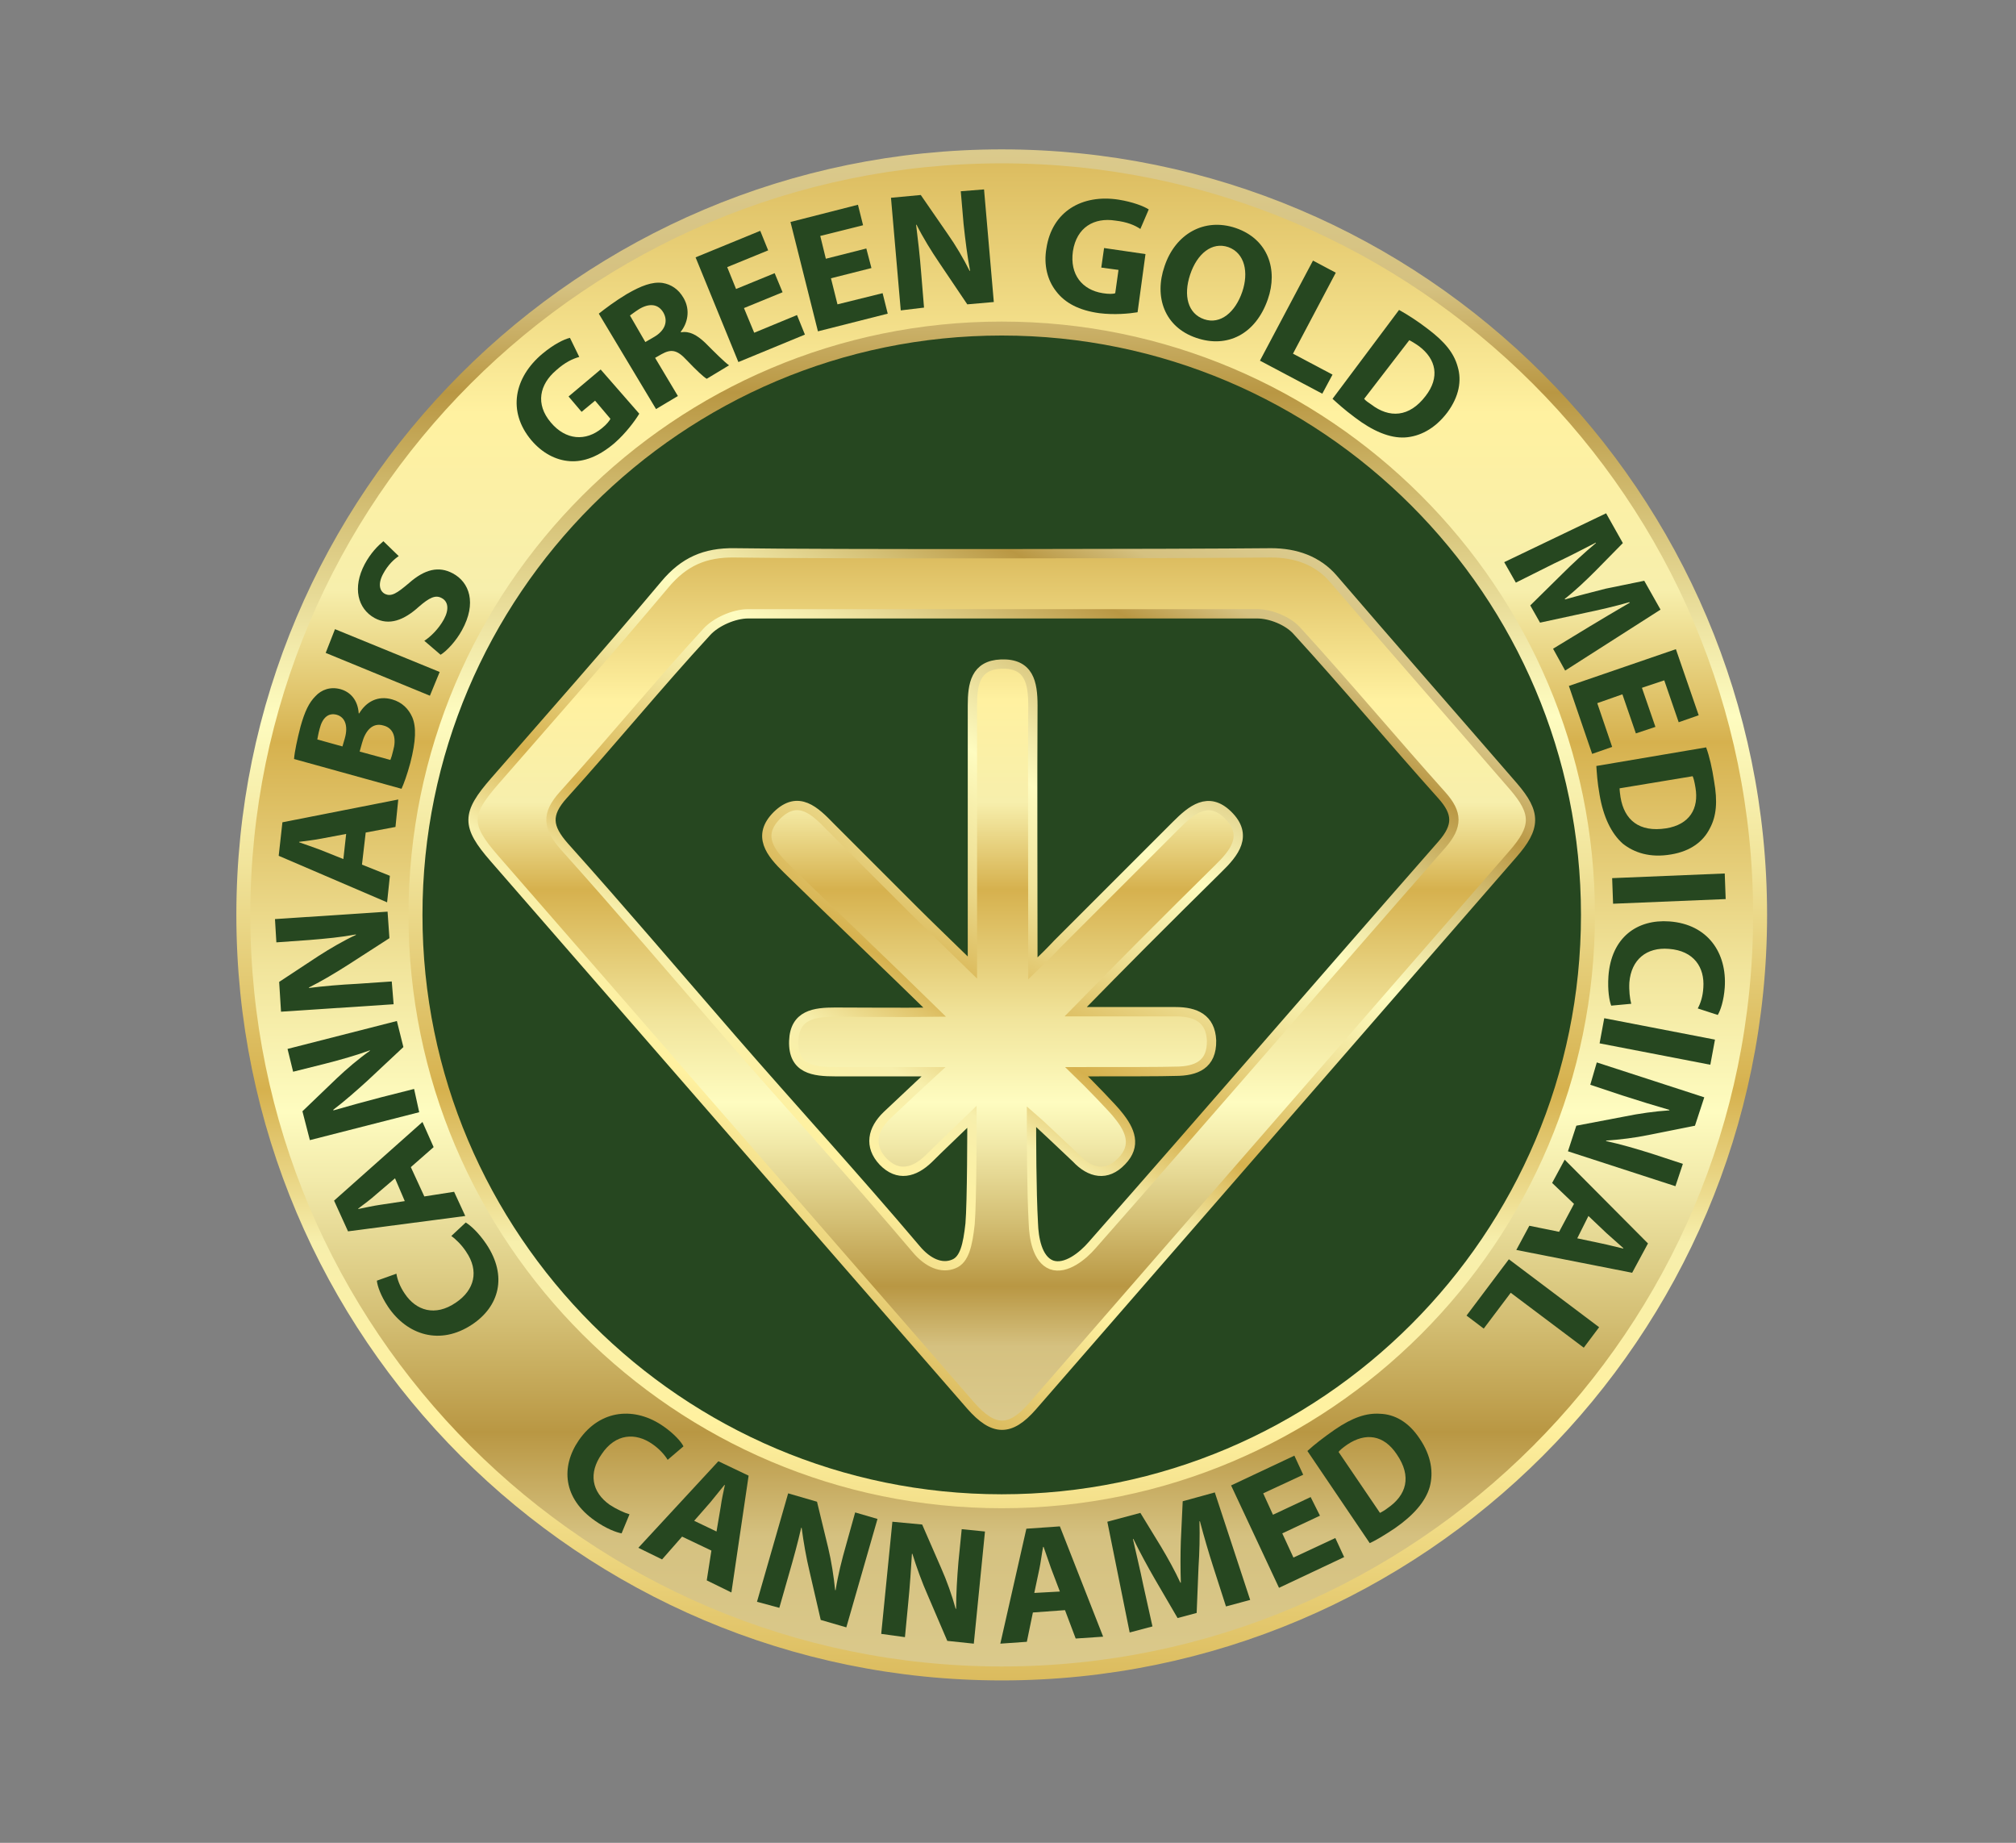 <svg xmlns="http://www.w3.org/2000/svg" xmlns:xlink="http://www.w3.org/1999/xlink" x="0px" y="0px" viewBox="0 0 433.3 396" style="enable-background:new 0 0 433.3 396;" xml:space="preserve"><rect x="0" y="0" width="433.3" height="396" fill="#808080" stroke="none"/><style type="text/css">	.st0{fill:#264720;}	.st1{fill:url(#SVGID_1_);stroke:url(#SVGID_2_);stroke-width:3;stroke-miterlimit:10;}	.st2{fill:url(#SVGID_3_);stroke:url(#SVGID_4_);stroke-width:2;stroke-miterlimit:10;}</style><g id="ESFERA">	<circle class="st0" cx="215.3" cy="196.6" r="126.4"></circle></g><g id="CIRCULO">	<linearGradient id="SVGID_1_" gradientUnits="userSpaceOnUse" x1="215.331" y1="33.58" x2="215.331" y2="359.579">		<stop offset="0" style="stop-color:#DCBE62"></stop>		<stop offset="0" style="stop-color:#DBBB5E"></stop>		<stop offset="0.169" style="stop-color:#FFF1A0"></stop>		<stop offset="0.286" style="stop-color:#F7EFAC"></stop>		<stop offset="0.386" style="stop-color:#D6B14E"></stop>		<stop offset="0.534" style="stop-color:#F1E49B"></stop>		<stop offset="0.63" style="stop-color:#FEFCC0"></stop>		<stop offset="0.675" style="stop-color:#F2EAAA"></stop>		<stop offset="0.768" style="stop-color:#D3BE73"></stop>		<stop offset="0.841" style="stop-color:#B99743"></stop>		<stop offset="0.91" style="stop-color:#D5C180"></stop>		<stop offset="1" style="stop-color:#DBCA8C"></stop>		<stop offset="1" style="stop-color:#EBE2C0"></stop>		<stop offset="1" style="stop-color:#FFFFFF"></stop>		<stop offset="1" style="stop-color:#FBF1DE"></stop>		<stop offset="1" style="stop-color:#F7E1BA"></stop>		<stop offset="1" style="stop-color:#F3D29A"></stop>		<stop offset="1" style="stop-color:#EFC67E"></stop>		<stop offset="1" style="stop-color:#EDBD68"></stop>		<stop offset="1" style="stop-color:#EBB557"></stop>		<stop offset="1" style="stop-color:#E9B04C"></stop>		<stop offset="1" style="stop-color:#E8AD45"></stop>		<stop offset="1" style="stop-color:#E8AC43"></stop>	</linearGradient>	<linearGradient id="SVGID_2_" gradientUnits="userSpaceOnUse" x1="215.331" y1="361.079" x2="215.331" y2="32.08">		<stop offset="0" style="stop-color:#DCBE62"></stop>		<stop offset="0" style="stop-color:#DBBB5E"></stop>		<stop offset="0.169" style="stop-color:#FFF1A0"></stop>		<stop offset="0.286" style="stop-color:#F7EFAC"></stop>		<stop offset="0.386" style="stop-color:#D6B14E"></stop>		<stop offset="0.534" style="stop-color:#F1E49B"></stop>		<stop offset="0.63" style="stop-color:#FEFCC0"></stop>		<stop offset="0.675" style="stop-color:#F2EAAA"></stop>		<stop offset="0.768" style="stop-color:#D3BE73"></stop>		<stop offset="0.841" style="stop-color:#B99743"></stop>		<stop offset="0.91" style="stop-color:#D5C180"></stop>		<stop offset="1" style="stop-color:#DBCA8C"></stop>		<stop offset="1" style="stop-color:#EBE2C0"></stop>		<stop offset="1" style="stop-color:#FFFFFF"></stop>		<stop offset="1" style="stop-color:#FBF1DE"></stop>		<stop offset="1" style="stop-color:#F7E1BA"></stop>		<stop offset="1" style="stop-color:#F3D29A"></stop>		<stop offset="1" style="stop-color:#EFC67E"></stop>		<stop offset="1" style="stop-color:#EDBD68"></stop>		<stop offset="1" style="stop-color:#EBB557"></stop>		<stop offset="1" style="stop-color:#E9B04C"></stop>		<stop offset="1" style="stop-color:#E8AD45"></stop>		<stop offset="1" style="stop-color:#E8AC43"></stop>	</linearGradient>	<path class="st1" d="M215.3,359.6c-89.9,0-163-73.1-163-163s73.1-163,163-163s163,73.1,163,163S305.2,359.6,215.3,359.6z   M215.3,70.6c-69.5,0-126,56.5-126,126s56.5,126,126,126c69.5,0,126-56.5,126-126S284.8,70.6,215.3,70.6z"></path></g><g id="TEXO">	<g>		<path class="st0" d="M100.1,262.7c1,0.6,2.7,2.1,4.4,4.6c4.7,7,2.7,13.5-3,17.3c-6.9,4.6-14,2.3-18.1-3.8   c-1.6-2.4-2.3-4.5-2.4-5.6l4.2-1.5c0.2,1.2,0.7,2.7,1.8,4.3c2.4,3.6,6.5,5,11,1.9c4-2.7,5-6.8,2.2-10.9c-0.9-1.4-2.2-2.7-3.2-3.4   L100.1,262.7z"></path>		<path class="st0" d="M91.2,257.1l6.4-1l2.4,5.2l-25.2,3.3l-3-6.6l19-16.9l2.4,5.4l-4.9,4.3L91.2,257.1z M84.9,253.2l-4.1,3.5   c-1.1,1-2.6,2.1-3.8,3l0,0.1c1.5-0.3,3.3-0.7,4.7-0.9l5.3-0.8L84.9,253.2z"></path>		<path class="st0" d="M90.1,239l-23.5,6l-1.6-6.2l7.4-7.1c2.1-2,4.7-4.2,7.1-5.9l0-0.1c-3,1.1-6.2,2-9.7,2.9l-6.8,1.7l-1.2-4.9   l23.5-6l1.4,5.6l-7.8,7.3c-2.2,2-4.8,4.3-7.3,6.2l0.1,0.1c3.1-0.9,6.4-1.8,10.2-2.8l7.1-1.8L90.1,239z"></path>		<path class="st0" d="M84.6,215.8l-24.2,1.6l-0.4-6.4l8.5-5.6c2.5-1.6,5.4-3.3,8-4.5l0-0.1c-3.2,0.6-6.4,0.9-10.1,1.2l-7,0.5   l-0.3-5l24.2-1.6l0.4,5.7l-9,5.8c-2.5,1.6-5.5,3.4-8.3,4.8l0,0.1c3.2-0.4,6.6-0.7,10.5-0.9l7.3-0.5L84.6,215.8z"></path>		<path class="st0" d="M77.8,185.8l6,2.4l-0.6,5.7l-23.3-10l0.8-7.2l24.9-4.9l-0.6,5.9l-6.4,1.2L77.8,185.8z M74.4,179.2l-5.3,1   c-1.5,0.3-3.3,0.5-4.8,0.7l0,0.1c1.4,0.5,3.2,1.1,4.5,1.6l5,2L74.4,179.2z"></path>		<path class="st0" d="M63.2,163.1c0.1-1.5,0.7-4.3,1.4-7c0.9-3.2,1.8-5.1,3.2-6.5c1.3-1.4,3.2-2.1,5.4-1.5c2.1,0.6,3.7,2.3,3.9,5.2   l0.1,0c1.5-2.5,4-3.9,7.1-3c2.1,0.6,3.5,2,4.3,3.8c0.9,2.1,0.8,5.1-0.4,9.8c-0.7,2.6-1.4,4.5-1.9,5.6L63.2,163.1z M73.6,160.4   l0.5-1.7c0.8-2.8,0-4.6-1.7-5.1c-1.8-0.5-3.1,0.6-3.7,3c-0.3,1.1-0.4,1.8-0.5,2.3L73.6,160.4z M83.9,163.3c0.2-0.5,0.4-1.1,0.6-2   c0.7-2.4,0.3-4.8-2.1-5.4c-2.4-0.7-3.9,1.2-4.6,3.8l-0.5,1.8L83.9,163.3z"></path>		<path class="st0" d="M72,135.2l22.5,9.2l-2.1,5.1L70,140.3L72,135.2z"></path>		<path class="st0" d="M91.2,137.7c1.4-0.9,3.1-2.6,4.2-4.6c1.2-2.2,0.9-3.9-0.5-4.6c-1.3-0.7-2.6-0.1-4.9,1.9   c-3.2,2.9-6.4,4.1-9.5,2.4c-3.6-2-4.8-6.5-2.1-11.6c1.3-2.4,2.8-3.9,4-4.9l3.3,3.2c-0.9,0.6-2.3,1.8-3.4,3.9   c-1.1,2.1-0.7,3.6,0.4,4.2c1.4,0.7,2.6-0.1,5.2-2.3c3.4-3,6.4-3.7,9.4-2.1c3.6,1.9,5.2,6.4,2,12.2c-1.3,2.4-3.3,4.5-4.6,5.3   L91.2,137.7z"></path>		<path class="st0" d="M137.4,88.9c-0.9,1.5-2.9,4.2-5.3,6.3c-3.4,2.9-6.6,4.1-9.6,3.9c-3.1-0.2-6-1.8-8.3-4.5   c-5.2-6.2-3.7-13.5,2.4-18.6c2.4-2,4.6-3.1,5.9-3.4l2,4.1c-1.4,0.4-3,1.1-5,2.9c-3.5,3-4.5,7.2-1.1,11.2c3.2,3.8,7.5,4.1,11,1.2   c1-0.8,1.6-1.6,1.8-2l-3.3-3.9l-2.9,2.4l-2.8-3.3l6.9-5.8L137.4,88.9z"></path>		<path class="st0" d="M128.7,67.4c1.4-1.1,3.5-2.7,6-4.2c3.1-1.8,5.5-2.7,7.7-2.4c1.8,0.3,3.4,1.3,4.5,3.2c1.6,2.7,0.8,5.6-0.6,7.3   l0.1,0.1c1.8-0.3,3.4,0.6,5.1,2.2c2,2,4.3,4.3,5.2,4.9l-4.8,2.9c-0.7-0.4-2.2-1.8-4.3-4c-2.1-2.3-3.4-2.4-5.4-1.3l-1.4,0.8   l4.9,8.2l-4.7,2.8L128.7,67.4z M138.7,73.5l1.9-1.1c2.4-1.4,3-3.4,2-5.2c-1.1-1.9-3-2.1-5.2-0.8c-1.1,0.7-1.7,1.2-2,1.4   L138.7,73.5z"></path>		<path class="st0" d="M168.2,62.8l-8.3,3.4l2.2,5.3l9.2-3.8l1.7,4.2l-14.3,5.9l-9.2-22.5l13.9-5.7l1.7,4.2l-8.8,3.6l1.9,4.7   l8.3-3.4L168.2,62.8z"></path>		<path class="st0" d="M187.3,57.6l-8.7,2.2l1.4,5.6l9.7-2.4l1.1,4.4l-15,3.8l-5.9-23.5l14.5-3.7l1.1,4.4l-9.2,2.3l1.2,4.9l8.7-2.2   L187.3,57.6z"></path>		<path class="st0" d="M193.6,66.7l-2.1-24.2l6.4-0.6l5.8,8.4c1.7,2.4,3.4,5.3,4.7,7.9l0.1,0c-0.6-3.2-1-6.4-1.4-10.1l-0.6-7l5-0.4   l2.1,24.2l-5.7,0.5l-6-8.9c-1.7-2.5-3.5-5.4-4.9-8.2l-0.1,0c0.4,3.2,0.8,6.6,1.1,10.5l0.6,7.3L193.6,66.7z"></path>		<path class="st0" d="M244.5,67.1c-1.8,0.3-5,0.6-8.2,0.2c-4.4-0.6-7.4-2.2-9.3-4.7c-1.9-2.4-2.7-5.7-2.1-9.2   c1.2-8,7.7-11.7,15.5-10.5c3.1,0.5,5.4,1.4,6.5,2.1l-1.8,4.2c-1.2-0.8-2.8-1.5-5.4-1.8c-4.5-0.7-8.3,1.4-9.1,6.6   c-0.7,5,2,8.3,6.4,9c1.2,0.2,2.3,0.2,2.7,0l0.7-5l-3.7-0.5l0.6-4.2l8.9,1.3L244.5,67.1z"></path>		<path class="st0" d="M272.5,64.3c-2.6,7.5-8.7,10.6-15.4,8.3c-6.8-2.3-9.1-8.8-6.8-15.4c2.3-6.9,8.5-10.5,15.3-8.2   C272.6,51.4,274.7,58,272.5,64.3z M255.8,59c-1.5,4.5-0.5,8.4,3,9.6c3.5,1.2,6.7-1.5,8.2-5.9c1.4-4.1,0.6-8.3-3-9.6   C260.5,51.9,257.3,54.5,255.8,59z"></path>		<path class="st0" d="M282.2,56l4.9,2.6L277.9,76l8.5,4.5l-2.2,4.1l-13.4-7.1L282.2,56z"></path>		<path class="st0" d="M300.7,66.6c1.8,1,4,2.4,6.2,4.1c3.7,2.8,5.6,5.2,6.4,8.1c0.9,3,0.3,6.4-2.2,9.8c-2.8,3.7-6.1,5.2-9.1,5.4   c-3.3,0.2-7-1.4-10.8-4.3c-2.3-1.7-3.8-3.1-4.8-4L300.7,66.6z M293.2,85.7c0.3,0.4,0.9,0.8,1.5,1.2c3.9,3,8.2,2.8,11.7-1.8   c3.1-4,2.3-7.9-1.4-10.7c-1-0.7-1.7-1.1-2.1-1.3L293.2,85.7z"></path>		<path class="st0" d="M341.7,134.6c2.5-1.5,5.5-3.3,8.6-5.1l-0.1-0.1c-3.1,0.9-6.6,1.7-9.5,2.3l-9.7,2.1l-2.1-3.7l6.9-6.8   c2.1-2.1,4.7-4.5,7.2-6.6l0-0.1c-2.9,1.5-6.2,3.2-9,4.5l-8.2,4.1l-2.5-4.4l21.9-10.5l3.6,6.4l-5.9,6c-2,2-4.3,4.2-6.6,6l0.1,0.1   c2.8-0.8,6-1.6,8.7-2.3l8.3-1.7l3.5,6.2l-20.5,13.1l-2.6-4.7L341.7,134.6z"></path>		<path class="st0" d="M351.6,157.6l-2.9-8.4l-5.4,1.9l3.2,9.4l-4.3,1.5l-5-14.6l23-7.9l4.9,14.2l-4.3,1.5l-3.1-9l-4.8,1.6l2.9,8.4   L351.6,157.6z"></path>		<path class="st0" d="M366.7,160.6c0.7,1.9,1.3,4.5,1.7,7.2c0.8,4.5,0.5,7.6-0.9,10.2c-1.4,2.8-4.1,4.9-8.3,5.6   c-4.6,0.8-8-0.4-10.4-2.3c-2.5-2.2-4.2-5.8-5-10.5c-0.5-2.8-0.6-4.8-0.7-6.2L366.7,160.6z M348.1,169.4c0,0.5,0.1,1.2,0.2,1.9   c0.8,4.9,4,7.6,9.8,6.7c5-0.8,7.1-4.2,6.3-8.8c-0.2-1.2-0.4-2-0.6-2.4L348.1,169.4z"></path>		<path class="st0" d="M370.9,193.2l-24.2,1l-0.2-5.5l24.2-1L370.9,193.2z"></path>		<path class="st0" d="M346.3,216.1c-0.4-1-0.8-3.3-0.6-6.3c0.6-8.4,6.2-12.3,13.1-11.8c8.3,0.6,12.4,6.8,11.9,14.2   c-0.2,2.8-0.9,4.9-1.5,5.9l-4.3-1.4c0.6-1.1,1.1-2.6,1.2-4.5c0.3-4.3-2-7.9-7.4-8.3c-4.8-0.4-8.1,2.3-8.5,7.2   c-0.1,1.7,0.1,3.5,0.4,4.6L346.3,216.1z"></path>		<path class="st0" d="M367.6,228.8l-23.8-4.6l1-5.4l23.8,4.6L367.6,228.8z"></path>		<path class="st0" d="M343.2,228.3l23.1,7.5l-2,6.1l-10,2c-2.9,0.6-6.2,1-9.1,1.2l0,0.1c3.2,0.7,6.3,1.6,9.8,2.7l6.7,2.2l-1.6,4.8   l-23.1-7.5l1.8-5.5l10.5-2c2.9-0.6,6.4-1.1,9.5-1.3l0-0.1c-3.1-0.9-6.4-1.9-10.1-3.1l-6.9-2.3L343.2,228.3z"></path>		<path class="st0" d="M338.3,258.7l-4.7-4.5l2.7-5l17.9,18l-3.4,6.3l-24.9-4.9l2.8-5.2l6.4,1.3L338.3,258.7z M339,266.1l5.2,1.1   c1.5,0.3,3.3,0.8,4.7,1.1l0-0.1c-1.1-1-2.5-2.2-3.6-3.2l-3.9-3.7L339,266.1z"></path>		<path class="st0" d="M343.7,285.2l-3.3,4.4l-15.7-11.8l-5.8,7.7l-3.7-2.8l9.1-12.1L343.7,285.2z"></path>	</g></g><g id="SIMBOLO">	<linearGradient id="SVGID_3_" gradientUnits="userSpaceOnUse" x1="215.39" y1="118.779" x2="215.39" y2="306.245">		<stop offset="0" style="stop-color:#DCBE62"></stop>		<stop offset="0" style="stop-color:#DBBB5E"></stop>		<stop offset="0.169" style="stop-color:#FFF1A0"></stop>		<stop offset="0.286" style="stop-color:#F7EFAC"></stop>		<stop offset="0.386" style="stop-color:#D6B14E"></stop>		<stop offset="0.534" style="stop-color:#F1E49B"></stop>		<stop offset="0.63" style="stop-color:#FEFCC0"></stop>		<stop offset="0.675" style="stop-color:#F2EAAA"></stop>		<stop offset="0.768" style="stop-color:#D3BE73"></stop>		<stop offset="0.841" style="stop-color:#B99743"></stop>		<stop offset="0.91" style="stop-color:#D5C180"></stop>		<stop offset="1" style="stop-color:#DBCA8C"></stop>		<stop offset="1" style="stop-color:#EBE2C0"></stop>		<stop offset="1" style="stop-color:#FFFFFF"></stop>		<stop offset="1" style="stop-color:#FBF1DE"></stop>		<stop offset="1" style="stop-color:#F7E1BA"></stop>		<stop offset="1" style="stop-color:#F3D29A"></stop>		<stop offset="1" style="stop-color:#EFC67E"></stop>		<stop offset="1" style="stop-color:#EDBD68"></stop>		<stop offset="1" style="stop-color:#EBB557"></stop>		<stop offset="1" style="stop-color:#E9B04C"></stop>		<stop offset="1" style="stop-color:#E8AD45"></stop>		<stop offset="1" style="stop-color:#E8AC43"></stop>	</linearGradient>	<linearGradient id="SVGID_4_" gradientUnits="userSpaceOnUse" x1="158.236" y1="275.212" x2="256.57" y2="104.893">		<stop offset="0" style="stop-color:#DCBE62"></stop>		<stop offset="0" style="stop-color:#DBBB5E"></stop>		<stop offset="0.169" style="stop-color:#FFF1A0"></stop>		<stop offset="0.286" style="stop-color:#F7EFAC"></stop>		<stop offset="0.386" style="stop-color:#D6B14E"></stop>		<stop offset="0.534" style="stop-color:#F1E49B"></stop>		<stop offset="0.63" style="stop-color:#FEFCC0"></stop>		<stop offset="0.675" style="stop-color:#F2EAAA"></stop>		<stop offset="0.768" style="stop-color:#D3BE73"></stop>		<stop offset="0.841" style="stop-color:#B99743"></stop>		<stop offset="0.91" style="stop-color:#D5C180"></stop>		<stop offset="1" style="stop-color:#DBCA8C"></stop>		<stop offset="1" style="stop-color:#EBE2C0"></stop>		<stop offset="1" style="stop-color:#FFFFFF"></stop>		<stop offset="1" style="stop-color:#FBF1DE"></stop>		<stop offset="1" style="stop-color:#F7E1BA"></stop>		<stop offset="1" style="stop-color:#F3D29A"></stop>		<stop offset="1" style="stop-color:#EFC67E"></stop>		<stop offset="1" style="stop-color:#EDBD68"></stop>		<stop offset="1" style="stop-color:#EBB557"></stop>		<stop offset="1" style="stop-color:#E9B04C"></stop>		<stop offset="1" style="stop-color:#E8AD45"></stop>		<stop offset="1" style="stop-color:#E8AC43"></stop>	</linearGradient>	<path class="st2" d="M231.4,230.3c2.7,2.6,8.1,8.2,8.9,9.3c2.7,3.3,4,6.6,0.8,9.9c-3.2,3.4-6.8,2.6-9.8-0.6c-0.5-0.5-9-8.5-9.6-9  c0,4.7,0,15.8,0.4,23c0.1,3,0.8,7.7,3.9,8.9c3.1,1.1,6.8-2,8.7-4.2c25.2-28.6,50.1-57.5,75.2-86.1c3.5-4,3.4-6.8,0-10.6  c-10.5-11.7-20.6-23.8-31.2-35.4c-1.9-2.1-5.6-3.6-8.5-3.6c-2.1,0-106.5,0-109.4,0c-3,0-6.9,1.7-8.9,3.9  c-10.5,11.4-20.4,23.5-30.8,35c-3.8,4.2-3.4,7,0.2,11.1c12.2,13.6,24,27.5,35.9,41.2c13.2,15.2,26.5,29.7,39.7,45.3  c2.5,3,5.5,4.3,8.1,3.2c2.3-0.9,3-4.1,3.5-8.6c0.4-4.6,0.4-21,0.4-23c-3.8,3.7-6.6,6.3-9.3,9c-3.1,3-6.6,3.9-9.8,0.6  c-3.1-3.3-2.3-6.9,0.8-9.9c2.8-2.6,9.1-8.6,10-9.4c-10.8,0-17.3,0-21,0c-4.7,0-9.2-0.5-9-6.6c0.2-5.7,4.5-6.2,8.9-6.2  c6.3,0,13.7,0.1,21.4,0c-9.9-9.7-21.8-21-31.7-30.7c-3.6-3.5-6.6-7.2-2.2-11.6c4.6-4.5,8.2-0.9,11.5,2.5c6,6,12,12,18,18  c3.7,3.7,7.5,7.3,12.5,12.2c0-3.8,0-5.8,0-7.8c0-16.2,0-32.3,0-48.5c0-4.5,0.6-8.7,6.2-8.9c6-0.2,6.8,4,6.8,8.9  c-0.1,16.6,0,39,0,56.5c2.2-2.1,4.1-4,5.3-5.3c8.5-8.5,17-17,25.5-25.5c3.3-3.3,6.9-6.3,11.1-2.2c4.5,4.4,1.4,8.2-2.1,11.6  c-5.5,5.4-10.9,10.8-16.3,16.2c-4.4,4.4-8.8,8.9-14.3,14.5c8.3,0,14.9,0,21.5,0c4.2,0,7.5,1.4,7.7,6.2c0.1,5.2-3.3,6.6-7.8,6.6  C250,230.3,240.9,230.3,231.4,230.3z M273.2,118.8c5.2,0,10,1.6,13.4,5.6c12.8,14.9,25.8,29.7,38.7,44.6c4.9,5.7,4.9,8.8-0.2,14.6  c-34.4,39.5-68.8,79.1-103.2,118.6c-4.8,5.5-8.4,5.4-13.3-0.2c-34.1-39.2-68.3-78.4-102.4-117.6c-6.1-7-6-9.5,0.1-16.5  c12.2-14,24.6-28,36.6-42.3c4.1-4.9,8.6-6.9,15-6.8C177.1,119.1,253.6,119,273.2,118.8z"></path></g><g id="CANNAMED">	<g>		<path class="st0" d="M133.6,329.5c-1.1-0.2-3.3-1-5.7-2.7c-6.9-4.8-7.4-11.6-3.5-17.3c4.7-6.8,12.2-7.2,18.2-3   c2.3,1.6,3.8,3.3,4.3,4.3l-3.4,2.9c-0.6-1-1.7-2.3-3.3-3.4c-3.6-2.5-7.9-2.3-10.9,2.2c-2.8,4-2.2,8.1,1.8,10.9   c1.4,0.9,3.1,1.7,4.2,2L133.6,329.5z"></path>		<path class="st0" d="M146.6,330.2l-4.3,4.9l-5.1-2.5l17.2-18.6l6.5,3.1l-3.7,25.1l-5.3-2.6l1-6.4L146.6,330.2z M154,329.1l0.9-5.3   c0.2-1.5,0.6-3.3,0.9-4.7l-0.1,0c-0.9,1.1-2.1,2.6-3,3.7l-3.5,4L154,329.1z"></path>		<path class="st0" d="M162.7,344.2l6.7-23.3l6.2,1.8l2.4,9.9c0.7,2.9,1.2,6.2,1.5,9.1l0.1,0c0.5-3.2,1.3-6.4,2.3-9.9l1.9-6.8   l4.8,1.4l-6.7,23.3l-5.5-1.6l-2.4-10.4c-0.7-2.9-1.3-6.3-1.7-9.4l-0.1,0c-0.7,3.1-1.6,6.4-2.7,10.2l-2,7L162.7,344.2z"></path>		<path class="st0" d="M189.4,351.1l2.4-24.1l6.4,0.6l4.1,9.4c1.2,2.7,2.3,5.8,3.1,8.7l0.1,0c0-3.2,0.2-6.5,0.5-10.1l0.7-7l5,0.5   l-2.4,24.1l-5.7-0.6l-4.2-9.8c-1.2-2.7-2.4-6-3.3-8.9l-0.1,0c-0.2,3.2-0.4,6.6-0.8,10.6l-0.7,7.3L189.4,351.1z"></path>		<path class="st0" d="M222,346.5l-1.3,6.3l-5.7,0.4l5.6-24.7l7.2-0.5l9.3,23.7l-5.9,0.4l-2.3-6.1L222,346.5z M227.8,342l-1.9-5   c-0.5-1.4-1.1-3.2-1.6-4.6l-0.1,0c-0.3,1.5-0.5,3.3-0.8,4.7l-1.1,5.2L227.8,342z"></path>		<path class="st0" d="M260.7,336.5c-0.9-2.8-1.9-6.2-2.8-9.6l-0.1,0c0.1,3.2,0,6.8-0.2,9.8l-0.4,9.9l-4.1,1.1l-4.9-8.4   c-1.5-2.6-3.2-5.7-4.6-8.6l-0.1,0c0.7,3.2,1.6,6.8,2.2,9.8l2,9l-4.9,1.3l-4.8-23.8l7.1-1.9l4.4,7.2c1.5,2.5,3,5.2,4.2,7.8l0.1,0   c-0.1-2.9-0.1-6.2,0-9l0.4-8.5l6.9-1.9l7.6,23.1l-5.2,1.4L260.7,336.5z"></path>		<path class="st0" d="M283.7,325.7l-8.1,3.8l2.4,5.2l9-4.2l1.9,4.1l-14,6.6l-10.3-22l13.6-6.4l1.9,4.1l-8.6,4l2.1,4.6l8.1-3.8   L283.7,325.7z"></path>		<path class="st0" d="M281,311.8c1.5-1.4,3.6-3,5.9-4.6c3.8-2.6,6.8-3.6,9.7-3.4c3.1,0.1,6.1,1.7,8.5,5.3c2.6,3.8,3,7.4,2.2,10.4   c-0.9,3.2-3.6,6.2-7.5,8.9c-2.4,1.6-4.1,2.6-5.4,3.2L281,311.8z M296.6,325.1c0.4-0.2,1.1-0.6,1.6-1c4.1-2.8,5.3-6.8,2-11.6   c-2.8-4.2-6.7-4.7-10.6-2.1c-1,0.7-1.6,1.2-1.9,1.6L296.6,325.1z"></path>	</g></g><g id="Camada_2"></g></svg>